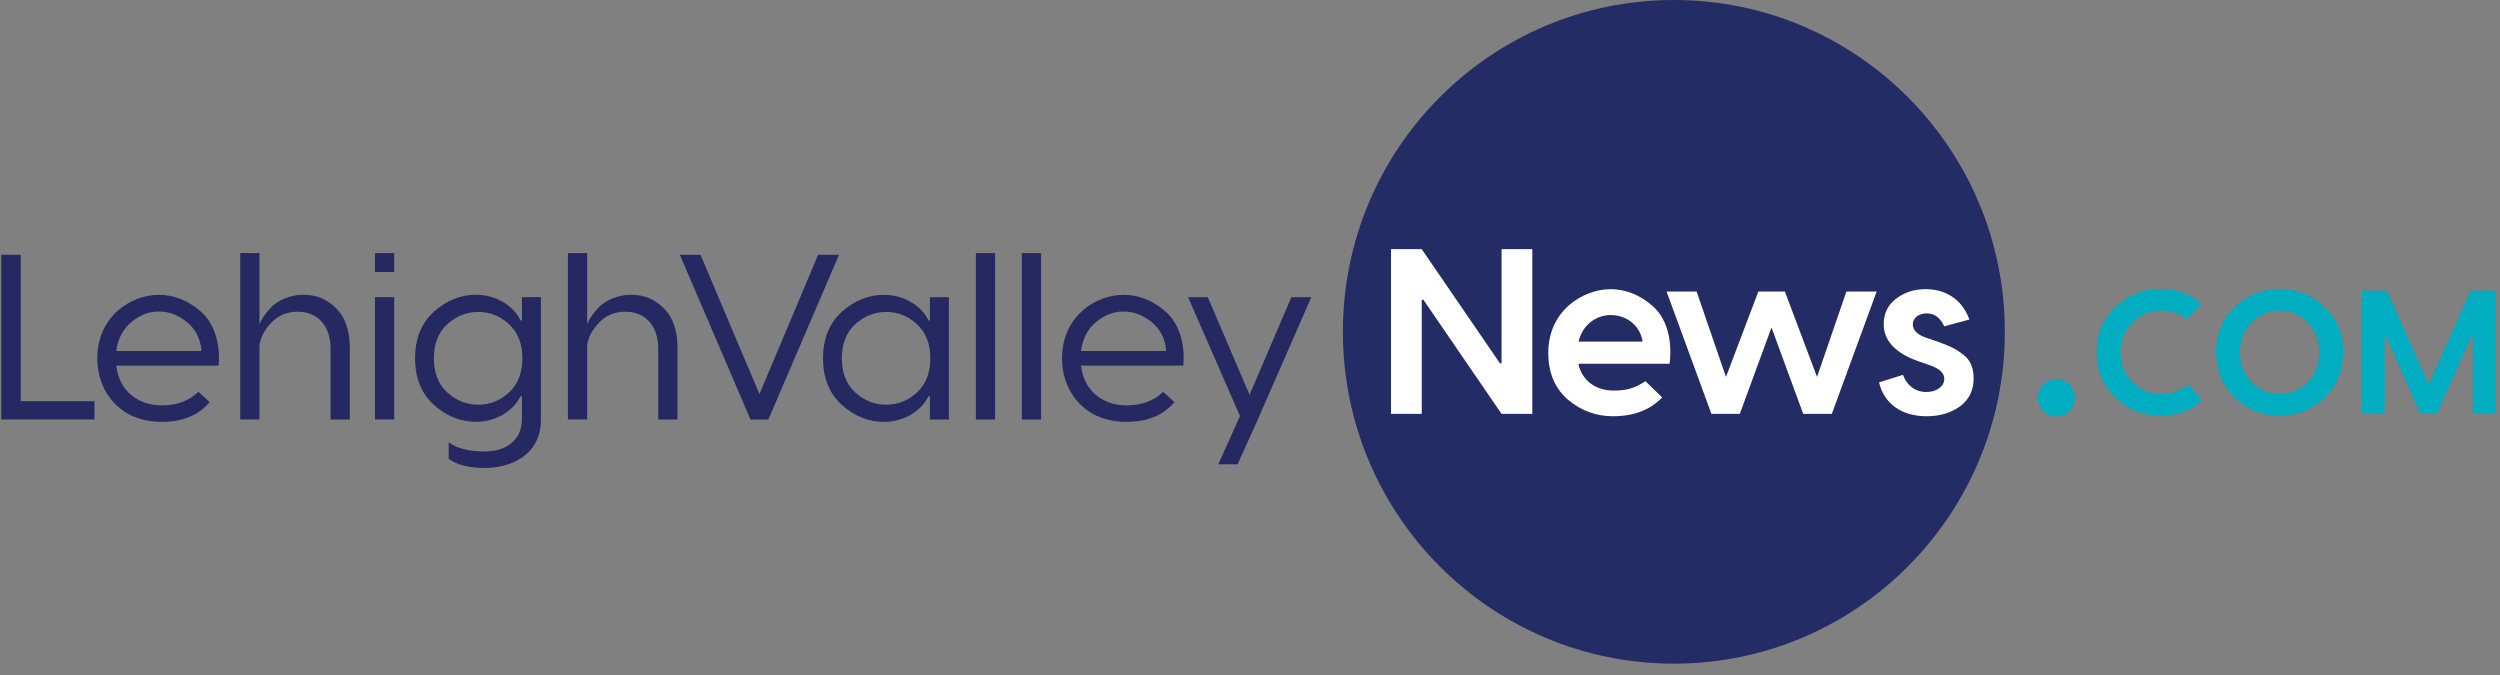 <?xml version="1.0" encoding="UTF-8" standalone="no"?>
<!DOCTYPE svg PUBLIC "-//W3C//DTD SVG 1.1//EN" "http://www.w3.org/Graphics/SVG/1.1/DTD/svg11.dtd">
<svg width="100%" height="100%" viewBox="0 0 174 47" version="1.1" xmlns="http://www.w3.org/2000/svg" xmlns:xlink="http://www.w3.org/1999/xlink" xml:space="preserve" xmlns:serif="http://www.serif.com/" style="fill-rule:evenodd;clip-rule:evenodd;stroke-linejoin:round;stroke-miterlimit:2;">
    <rect x="0" y="0" width="174" height="47" fill="#808080" stroke="none"/>
    <g transform="matrix(0.514,0,0,1,-119.006,-1245.95)">
        <g transform="matrix(0.392,0,0,0.202,231.698,1245.95)">
            <circle cx="577.77" cy="114.33" r="114.33" style="fill:rgb(35,44,101);"/>
        </g>
        <g transform="matrix(0.392,0,0,0.202,231.698,1245.95)">
            <path d="M490.68,142.6L480.06,142.6L480.06,85.84L490.68,85.84L517.68,125.16L518.25,125.16L518.25,85.84L528.87,85.84L528.87,142.6L518.25,142.6L491.25,103.28L490.68,103.28L490.68,142.6Z" style="fill:white;fill-rule:nonzero;"/>
            <path d="M555.95,99.63C561.06,99.63 566.25,101.66 570.55,105.55C575.01,109.44 577.36,116.58 576.31,125.33L544.77,125.33C546.07,131.25 550.85,134.57 557.01,134.57C561.96,134.57 564.39,133.6 567.96,131.33L573.72,136.93C569.66,141.23 563.99,143.42 556.69,143.42C550.85,143.42 545.66,141.47 541.12,137.66C536.66,133.77 534.39,128.41 534.39,121.6C534.39,106.92 546.47,99.63 555.96,99.63L555.95,99.63ZM555.95,108.55C551,108.55 546.22,111.87 544.84,117.71L566.98,117.71C566.09,111.87 561.14,108.55 555.95,108.55Z" style="fill:white;fill-rule:nonzero;"/>
            <path d="M627.23,129.87L637.37,100.44L647.83,100.44L632.34,142.6L622.45,142.6L611.5,112.84L600.55,142.6L590.74,142.6L575.25,100.44L585.63,100.44L595.77,129.87L606.96,100.44L616.12,100.44L627.23,129.87Z" style="fill:white;fill-rule:nonzero;"/>
            <path d="M679.85,110.09L671.17,112.44C669.79,109.44 667.76,107.98 665.09,107.98C662.42,107.98 660.31,109.52 660.31,111.79C660.31,113.66 661.69,115.11 664.37,116.17L669.32,117.87C673.13,119.25 675.08,120.14 677.59,122.09C680.18,123.95 681.32,126.71 681.32,130.36C681.32,134.5 679.78,137.66 676.62,140.01C673.46,142.28 669.65,143.42 665.03,143.42C656.52,143.42 650.35,139.12 648.65,131.74L656.92,129.15C658.14,132.64 661.05,135.07 665.03,135.07C668.52,135.07 671.19,133.12 671.19,130.53C671.19,128.66 669.73,127.2 666.81,126.07L661.94,124.37C654.16,121.53 650.26,117.31 650.26,111.72C650.26,108.07 651.64,105.15 654.48,102.96C657.32,100.77 660.72,99.63 664.7,99.63C672.16,99.63 677.51,103.6 679.86,110.09L679.85,110.09Z" style="fill:white;fill-rule:nonzero;"/>
            <path d="M714.39,141.65C711.96,144.08 707.81,144.08 705.3,141.65C702.88,139.23 702.88,134.89 705.3,132.47C707.81,130.04 711.97,130.04 714.39,132.47C716.9,134.89 716.9,139.23 714.39,141.65Z" style="fill:rgb(0,173,193);fill-rule:nonzero;"/>
            <path d="M755.44,132.48L760.23,138.06C756.29,141.52 751.5,143.21 745.8,143.21C739.8,143.21 734.64,141.15 730.28,137.03C725.98,132.84 723.79,127.63 723.79,121.39C723.79,115.15 725.97,109.93 730.28,105.81C734.65,101.62 739.8,99.56 745.8,99.56C751.38,99.56 756.11,101.26 759.99,104.59L755.2,110.05C752.47,108.05 749.5,107.02 746.29,107.02C742.29,107.02 738.89,108.41 736.17,111.14C733.44,113.87 732.05,117.26 732.05,121.39C732.05,125.52 733.44,128.97 736.17,131.7C738.9,134.43 742.29,135.76 746.29,135.76C749.69,135.76 752.72,134.67 755.45,132.49L755.44,132.48Z" style="fill:rgb(0,173,193);fill-rule:nonzero;"/>
            <path d="M771.56,105.74C775.86,101.62 781.02,99.55 787.02,99.55C793.02,99.55 798.18,101.61 802.48,105.74C806.78,109.8 808.97,115.02 808.97,121.38C808.97,127.74 806.79,132.96 802.48,137.08C798.18,141.14 793.02,143.2 787.02,143.2C781.02,143.2 775.86,141.14 771.56,137.08C767.26,132.96 765.07,127.74 765.07,121.38C765.07,115.02 767.25,109.8 771.56,105.74ZM787.02,135.75C790.78,135.75 793.99,134.42 796.66,131.69C799.33,128.96 800.66,125.57 800.66,121.38C800.66,117.19 799.33,113.8 796.66,111.07C793.99,108.34 790.78,107.01 787.02,107.01C783.26,107.01 779.99,108.34 777.32,111.07C774.65,113.8 773.32,117.19 773.32,121.38C773.32,125.57 774.65,128.96 777.32,131.69C779.99,134.42 783.2,135.75 787.02,135.75Z" style="fill:rgb(0,173,193);fill-rule:nonzero;"/>
            <path d="M852.93,100.16L861.66,100.16L861.66,142.6L853.72,142.6L853.72,115.56L853.42,115.56L841.35,142.6L835.65,142.6L823.58,115.56L823.28,115.56L823.28,142.6L815.34,142.6L815.34,100.16L824.07,100.16L838.5,132.48L852.93,100.16Z" style="fill:rgb(0,173,193);fill-rule:nonzero;"/>
        </g>
        <g transform="matrix(0.392,0,0,0.202,231.698,1245.95)">
            <path d="M6.73,87.78L6.73,138.22L32.19,138.22L32.19,144.54L0,144.54L0,87.78L6.73,87.78Z" style="fill:rgb(38,41,97);fill-rule:nonzero;"/>
            <path d="M54.41,101.57C59.52,101.57 64.63,103.52 68.92,107.33C73.22,110.98 75.81,117.87 75.08,125.98L39.73,125.98C40.7,134.74 47.35,139.68 55.46,139.68C60.65,139.68 64.87,138.14 68.11,134.98L72,138.55C68.19,143.09 62.68,145.36 55.3,145.36C51.57,145.36 48.08,144.63 44.76,143.09C38.27,139.93 33.17,132.87 33.17,123.55C33.17,108.87 44.93,101.58 54.41,101.58L54.41,101.57ZM54.41,107.33C51,107.33 47.84,108.55 44.92,110.98C42.08,113.33 40.3,116.66 39.73,120.95L69.16,120.95C68.84,116.73 67.13,113.41 64.13,110.98C61.13,108.55 57.89,107.33 54.4,107.33L54.41,107.33Z" style="fill:rgb(38,41,97);fill-rule:nonzero;"/>
            <path d="M104.44,101.57C108.9,101.57 112.63,103.11 115.71,106.27C118.87,109.35 120.41,113.97 120.41,120.05L120.41,144.54L113.76,144.54L113.76,120.21C113.76,111.78 108.89,107.4 102.41,107.4C98.68,107.4 95.6,108.7 93.25,111.21C90.9,113.72 89.6,116.24 89.2,118.91L89.2,144.53L82.55,144.53L82.55,87.2L89.2,87.2L89.2,111.77C89.77,110.15 91.06,108.12 93.34,105.77C95.69,103.42 99.83,101.55 104.45,101.55L104.44,101.57Z" style="fill:rgb(38,41,97);fill-rule:nonzero;"/>
            <path d="M129.09,87.22L135.74,87.22L135.74,93.71L129.09,93.71L129.09,87.22ZM129.09,102.38L135.74,102.38L135.74,144.54L129.09,144.54L129.09,102.38Z" style="fill:rgb(38,41,97);fill-rule:nonzero;"/>
            <path d="M179.85,110.41L179.85,102.38L186.42,102.38L186.42,144.54C186.42,157.27 175.39,161.24 167.12,161.24C161.53,161.24 157.39,160.19 154.55,158.08L154.55,152.4C157.39,154.51 161.52,155.56 167.12,155.56C174.58,155.56 179.85,151.42 179.85,144.53L179.85,136.5L179.36,136.5C177.09,141.37 171.09,145.34 164.04,145.34C158.69,145.34 153.82,143.39 149.44,139.5C145.14,135.61 142.95,130.26 142.95,123.45C142.95,116.64 145.14,111.29 149.44,107.4C153.82,103.51 158.68,101.56 164.04,101.56C171.09,101.56 177.09,105.53 179.36,110.4L179.85,110.4L179.85,110.41ZM154.07,135.22C157.23,138.06 160.8,139.44 164.77,139.44C168.74,139.44 172.31,138.06 175.39,135.22C178.47,132.38 180.01,128.49 180.01,123.46C180.01,118.43 178.47,114.54 175.39,111.7C172.31,108.86 168.74,107.48 164.77,107.48C160.8,107.48 157.23,108.86 154.07,111.7C150.99,114.54 149.45,118.43 149.45,123.46C149.45,128.49 150.99,132.38 154.07,135.22Z" style="fill:rgb(38,41,97);fill-rule:nonzero;"/>
            <path d="M217.63,101.57C222.09,101.57 225.82,103.11 228.9,106.27C232.06,109.35 233.6,113.97 233.6,120.05L233.6,144.54L226.95,144.54L226.95,120.21C226.95,111.78 222.08,107.4 215.6,107.4C211.87,107.4 208.79,108.7 206.44,111.21C204.09,113.72 202.79,116.24 202.39,118.91L202.39,144.53L195.74,144.53L195.74,87.2L202.39,87.2L202.39,111.77C202.96,110.15 204.25,108.12 206.53,105.77C208.88,103.42 213.02,101.55 217.64,101.55L217.63,101.57Z" style="fill:rgb(38,41,97);fill-rule:nonzero;"/>
            <path d="M261.9,135.79L282.17,87.79L289.39,87.79L264.98,144.55L258.82,144.55L234.41,87.79L241.55,87.79L261.9,135.79Z" style="fill:rgb(38,41,97);fill-rule:nonzero;"/>
            <path d="M304.96,145.36C299.61,145.36 294.74,143.41 290.36,139.52C286.06,135.63 283.87,130.28 283.87,123.47C283.87,116.66 286.06,111.31 290.36,107.42C294.74,103.53 299.6,101.58 304.96,101.58C312.01,101.58 318.01,105.55 320.28,110.42L320.77,110.42L320.77,102.39L327.34,102.39L327.34,144.55L320.77,144.55L320.77,136.52L320.28,136.52C318.01,141.39 312.01,145.36 304.96,145.36ZM294.99,135.22C298.15,138.06 301.72,139.44 305.69,139.44C309.66,139.44 313.23,138.06 316.31,135.22C319.39,132.38 320.93,128.49 320.93,123.46C320.93,118.43 319.39,114.54 316.31,111.7C313.23,108.86 309.66,107.48 305.69,107.48C301.72,107.48 298.15,108.86 294.99,111.7C291.91,114.54 290.37,118.43 290.37,123.46C290.37,128.49 291.91,132.38 294.99,135.22Z" style="fill:rgb(38,41,97);fill-rule:nonzero;"/>
            <rect x="336.66" y="87.22" width="6.65" height="57.33" style="fill:rgb(38,41,97);fill-rule:nonzero;"/>
            <rect x="352.55" y="87.22" width="6.65" height="57.33" style="fill:rgb(38,41,97);fill-rule:nonzero;"/>
            <path d="M387.66,101.57C392.77,101.57 397.88,103.52 402.17,107.33C406.47,110.98 409.06,117.87 408.33,125.98L372.98,125.98C373.95,134.74 380.6,139.68 388.71,139.68C393.9,139.68 398.12,138.14 401.36,134.98L405.25,138.55C401.44,143.09 395.93,145.36 388.55,145.36C384.82,145.36 381.33,144.63 378.01,143.09C371.52,139.93 366.42,132.87 366.42,123.55C366.42,108.87 378.18,101.58 387.66,101.58L387.66,101.57ZM387.66,107.33C384.25,107.33 381.09,108.55 378.17,110.98C375.33,113.33 373.55,116.66 372.98,120.95L402.41,120.95C402.09,116.73 400.38,113.41 397.38,110.98C394.38,108.55 391.14,107.33 387.65,107.33L387.66,107.33Z" style="fill:rgb(38,41,97);fill-rule:nonzero;"/>
            <path d="M431.21,136.04L445.65,102.39L452.54,102.39L434.05,144.55L427.08,159.96L420.43,159.96L427.89,143.34L409.97,102.39L416.78,102.39L431.21,136.04Z" style="fill:rgb(38,41,97);fill-rule:nonzero;"/>
        </g>
    </g>
</svg>
